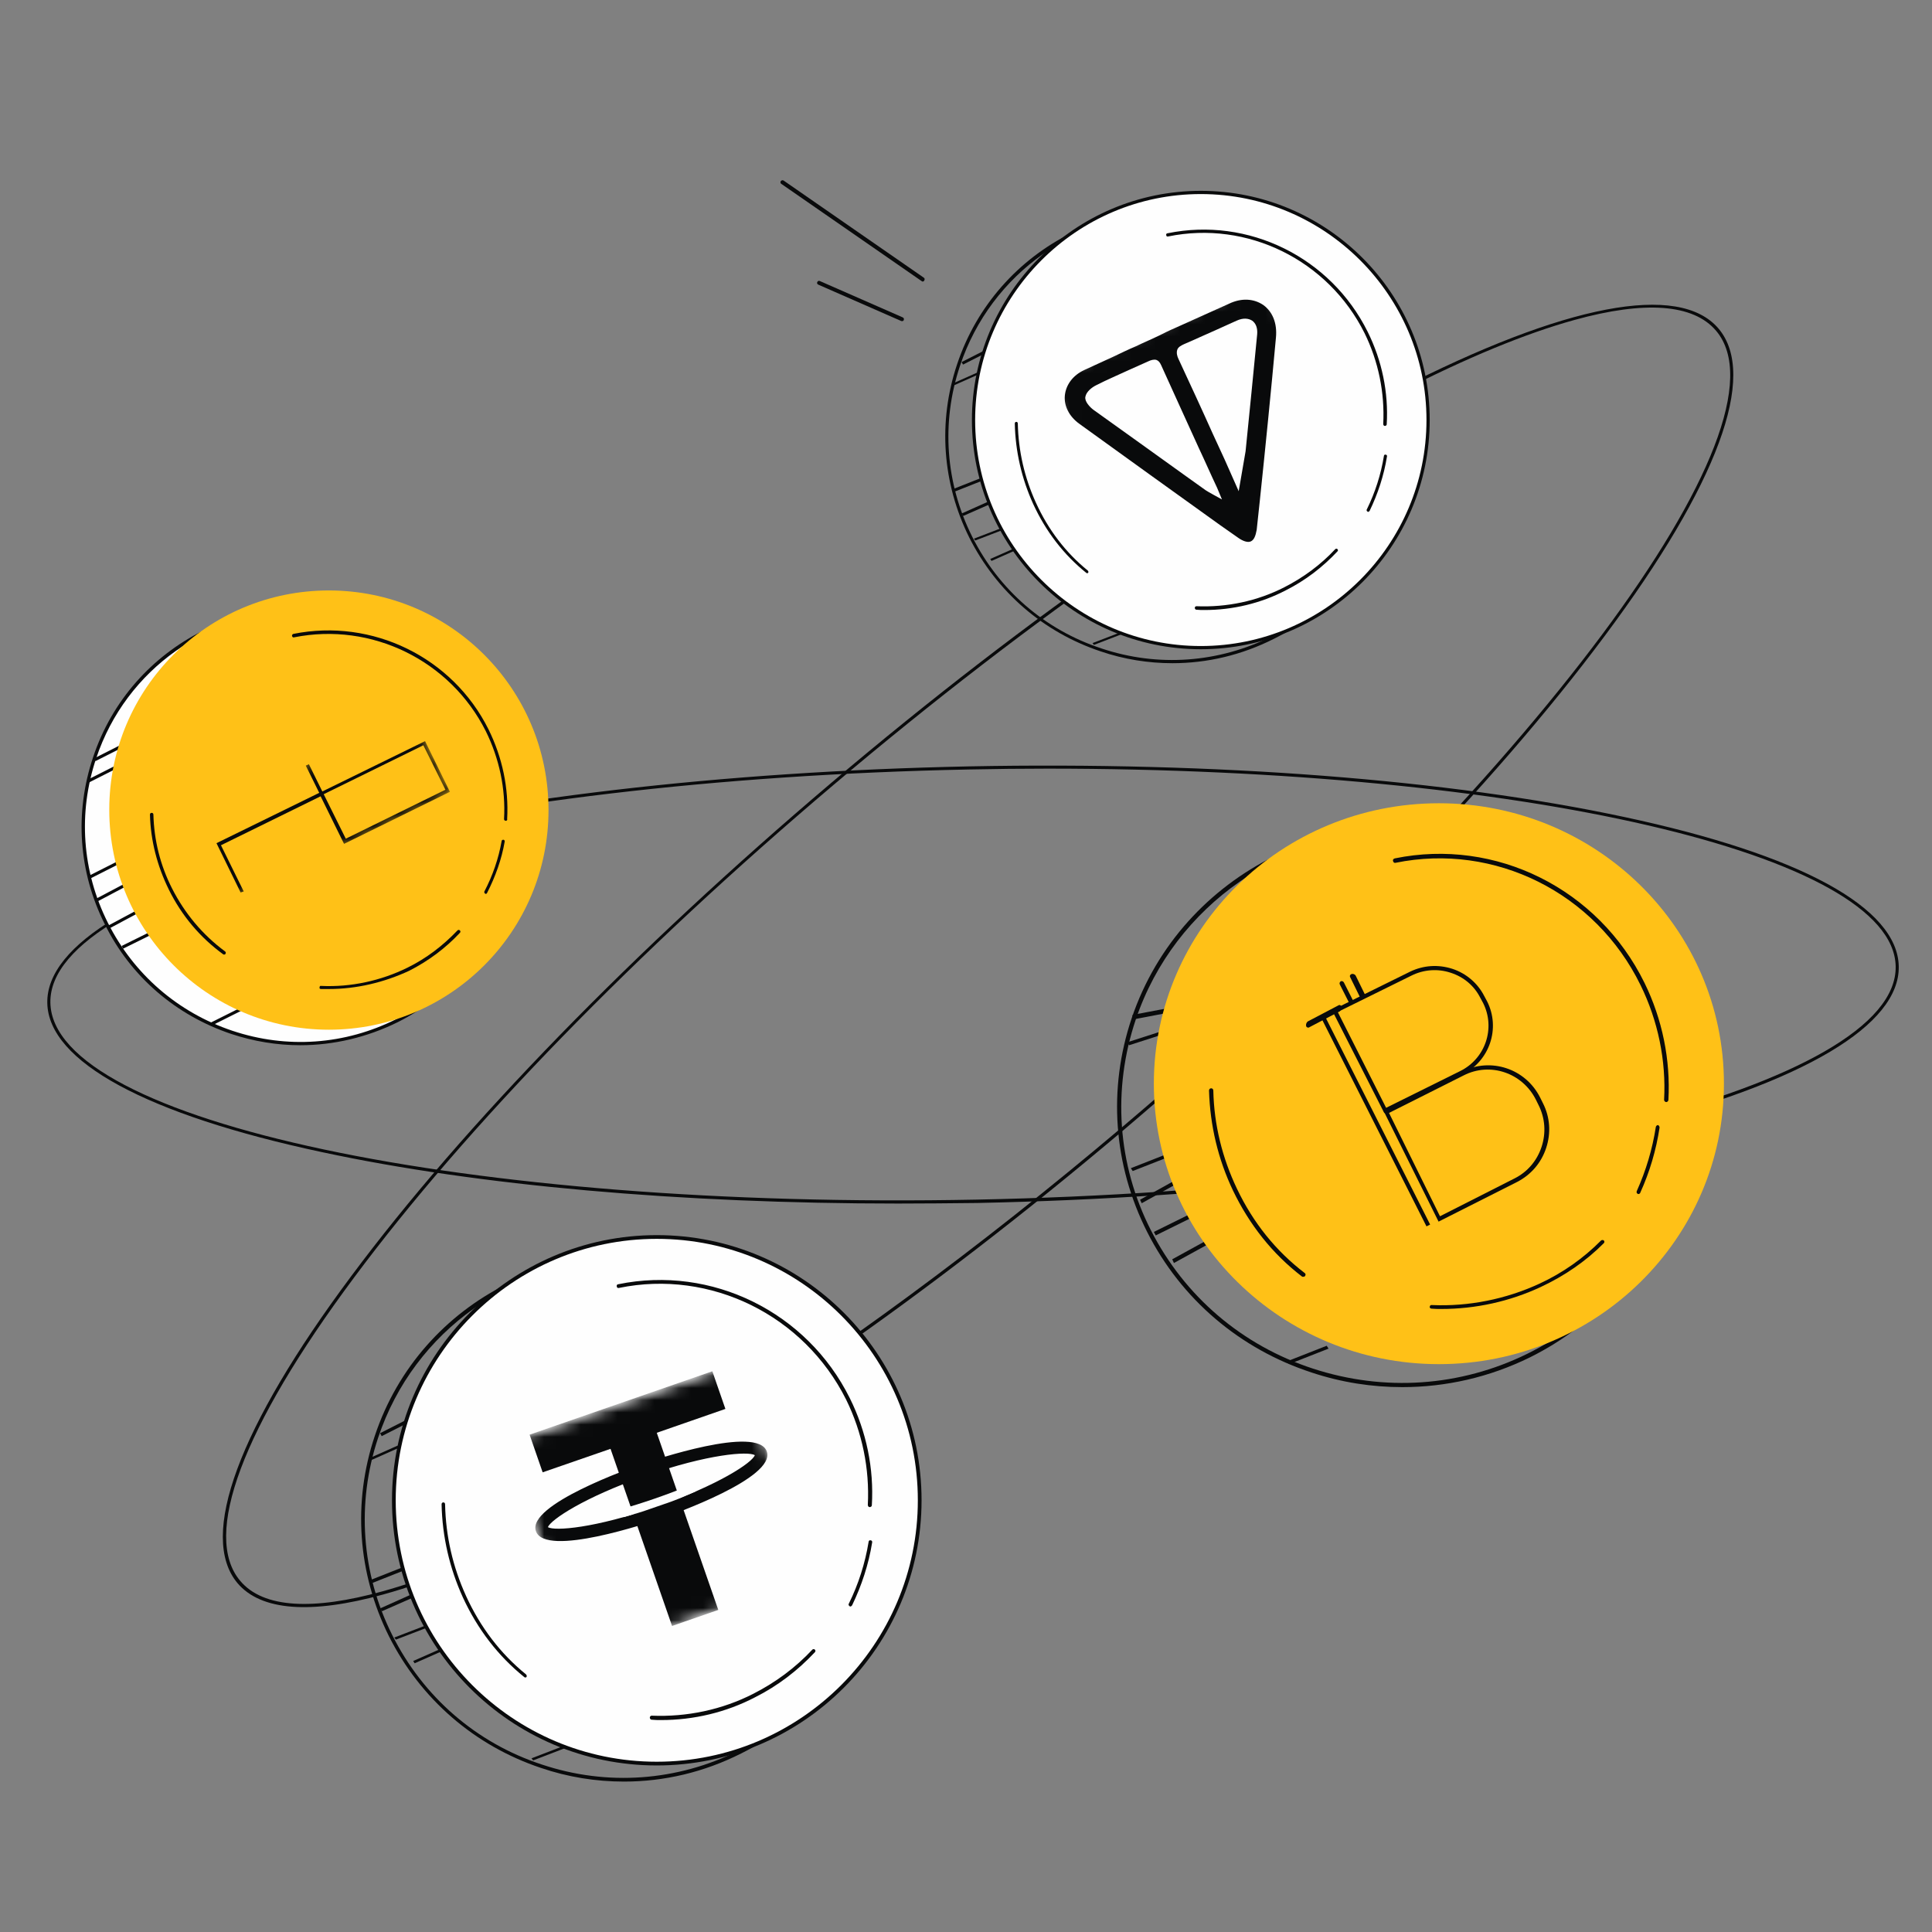 <svg width="158" height="158" viewBox="0 0 158 158" fill="none" xmlns="http://www.w3.org/2000/svg">
<rect x="0" y="0" width="158" height="158" fill="#808080" stroke="none"/>
<g clip-path="url(#clip0_731_1351)">
<path d="M31.338 130.399C25.439 132.03 21.349 131.739 19.428 129.476C16.205 125.654 19.494 116.74 28.725 104.363C37.893 92.029 51.862 77.694 68.002 64.006C84.165 50.312 100.59 38.915 114.264 31.893C127.985 24.86 137.329 23.075 140.545 26.874C143.769 30.697 140.479 39.611 131.249 51.988C122.081 64.322 108.112 78.657 91.972 92.345C75.808 106.039 59.384 117.436 45.71 124.457C40.172 127.31 35.341 129.293 31.338 130.399ZM128.769 26.164C124.789 27.264 119.958 29.247 114.398 32.106C100.747 39.121 84.322 50.518 68.175 64.183C52.029 77.847 38.106 92.169 28.938 104.504C19.804 116.779 16.512 125.594 19.651 129.29C21.542 131.536 25.623 131.705 31.268 130.144C45.058 126.333 68.203 112.131 91.815 92.139C125.095 63.963 146.858 34.756 140.346 27.054C138.491 24.849 134.507 24.578 128.769 26.164Z" fill="#090A0B"/>
<path d="M75.56 22.979C75.579 22.967 75.579 22.967 75.586 22.937C75.637 22.855 75.629 22.758 75.546 22.706L64.087 14.767C64.005 14.716 63.919 14.742 63.856 14.806C63.805 14.889 63.813 14.986 63.896 15.037L75.355 22.977C75.419 23.04 75.497 23.043 75.56 22.979Z" fill="#090A0B"/>
<path d="M73.889 26.21C73.906 26.196 73.906 26.196 73.909 26.166C73.949 26.077 73.912 25.996 73.823 25.955L67.046 22.983C66.958 22.942 66.876 22.98 66.836 23.069C66.796 23.157 66.833 23.238 66.921 23.279L73.699 26.251C73.773 26.275 73.851 26.268 73.889 26.21Z" fill="#090A0B"/>
<path d="M51.028 145.699C48.75 145.699 46.442 145.335 44.225 144.577C38.789 142.757 34.386 138.935 31.805 133.808C29.253 128.682 28.828 122.858 30.651 117.428C34.386 106.205 46.564 100.108 57.8 103.839C63.236 105.659 67.639 109.481 70.221 114.607C72.772 119.734 73.197 125.558 71.375 130.987C69.553 136.417 65.757 140.846 60.624 143.394C57.557 144.941 54.308 145.699 51.028 145.699ZM50.998 103.111C42.13 103.111 33.87 108.723 30.924 117.58C29.132 122.949 29.557 128.682 32.078 133.717C34.598 138.753 38.941 142.544 44.316 144.304C49.661 146.093 55.401 145.669 60.442 143.151C65.483 140.633 69.249 136.296 71.041 130.927C72.833 125.558 72.407 119.825 69.887 114.789C67.366 109.724 63.023 105.962 57.648 104.203C55.462 103.445 53.214 103.111 50.998 103.111Z" fill="#090A0B"/>
<path d="M34.818 132.928L32.243 133.918L32.377 134.089L34.952 133.099L34.818 132.928Z" fill="#090A0B"/>
<path d="M46.041 142.805L43.466 143.795L43.6 143.966L46.175 142.977L46.041 142.805Z" fill="#090A0B"/>
<path d="M34.026 130.219L31.082 131.539L31.234 131.767L34.178 130.473L34.026 130.219Z" fill="#090A0B"/>
<path d="M35.997 134.863L33.791 135.837L33.907 136.024L36.113 135.05L35.997 134.863Z" fill="#090A0B"/>
<path d="M32.519 118.222L30.309 119.206L30.42 119.383L32.631 118.399L32.519 118.222Z" fill="#090A0B"/>
<path d="M33.658 115.9L31.082 117.208L31.215 117.448L33.791 116.14L33.658 115.9Z" fill="#090A0B"/>
<path d="M33.624 127.897L30.309 129.209L30.476 129.445L33.792 128.133L33.624 127.897Z" fill="#090A0B"/>
<path d="M75.213 122.694C75.213 134.589 65.576 144.227 53.711 144.227C41.847 144.227 32.209 134.589 32.209 122.694C32.209 110.8 41.847 101.162 53.711 101.162C65.576 101.162 75.213 110.8 75.213 122.694Z" fill="#FEFEFE"/>
<path d="M53.711 144.38C41.755 144.38 32.057 134.65 32.057 122.695C32.057 110.739 41.786 101.009 53.711 101.009C65.667 101.009 75.366 110.739 75.366 122.695C75.366 134.65 65.637 144.38 53.711 144.38ZM53.711 101.314C41.938 101.314 32.362 110.922 32.362 122.695C32.362 134.498 41.938 144.075 53.711 144.075C65.484 144.075 75.061 134.467 75.061 122.695C75.061 110.922 65.484 101.314 53.711 101.314Z" fill="#090A0B"/>
<path d="M71.121 123.253C71.031 123.253 70.971 123.163 70.971 123.072C71.121 120.115 70.521 117.157 69.203 114.472C65.756 107.561 58.113 103.789 50.62 105.328C50.53 105.358 50.44 105.298 50.44 105.207C50.41 105.117 50.47 105.026 50.56 105.026C58.203 103.457 65.996 107.289 69.502 114.351C70.851 117.067 71.48 120.084 71.3 123.102C71.3 123.193 71.211 123.253 71.121 123.253Z" fill="#090A0B"/>
<path d="M69.54 131.38C69.512 131.38 69.483 131.38 69.483 131.349C69.397 131.318 69.368 131.195 69.425 131.133C70.202 129.556 70.748 127.856 71.035 126.094C71.035 126.001 71.122 125.939 71.208 125.97C71.294 125.97 71.352 126.063 71.323 126.156C71.035 127.949 70.46 129.68 69.684 131.287C69.627 131.349 69.598 131.38 69.54 131.38Z" fill="#090A0B"/>
<path d="M54.068 140.668C53.799 140.668 53.56 140.668 53.291 140.638C53.201 140.638 53.142 140.548 53.142 140.458C53.142 140.368 53.231 140.308 53.291 140.308C56.158 140.428 59.055 139.828 61.624 138.508C63.446 137.578 65.059 136.378 66.433 134.908C66.493 134.848 66.582 134.848 66.642 134.908C66.701 134.968 66.701 135.058 66.642 135.118C65.238 136.618 63.595 137.878 61.743 138.808C59.384 140.038 56.726 140.668 54.068 140.668Z" fill="#090A0B"/>
<path d="M42.963 137.185C42.934 137.185 42.906 137.185 42.877 137.154C40.736 135.43 39.053 133.237 37.854 130.637C36.77 128.255 36.17 125.686 36.113 123.023C36.113 122.929 36.17 122.866 36.256 122.866C36.342 122.866 36.399 122.929 36.399 123.023C36.456 125.623 37.026 128.13 38.111 130.511C39.281 133.081 40.936 135.242 43.02 136.934C43.077 136.997 43.105 137.091 43.048 137.154C43.048 137.154 43.02 137.185 42.963 137.185Z" fill="#090A0B"/>
<mask id="mask0_731_1351" style="mask-type:luminance" maskUnits="userSpaceOnUse" x="40" y="110" width="28" height="27">
<path d="M60.704 110.784L40.585 117.834L47.05 136.284L67.169 129.234L60.704 110.784Z" fill="white"/>
</mask>
<g mask="url(#mask0_731_1351)">
<mask id="mask1_731_1351" style="mask-type:luminance" maskUnits="userSpaceOnUse" x="41" y="111" width="26" height="25">
<path d="M60.21 111.488L41.337 118.039L47.428 135.586L66.3 129.035L60.21 111.488Z" fill="white"/>
</mask>
<g mask="url(#mask1_731_1351)">
<path d="M54.046 124.189C53.07 124.525 44.591 127.392 43.829 125.226C43.066 123.061 51.545 120.072 52.491 119.736C53.467 119.401 61.946 116.534 62.708 118.699C63.471 120.865 55.022 123.854 54.046 124.189ZM44.805 124.891C45.354 125.226 48.648 124.982 53.711 123.213C58.773 121.444 61.519 119.614 61.732 119.004C61.183 118.669 57.889 118.913 52.826 120.682C47.763 122.451 45.049 124.281 44.805 124.891Z" fill="#090A0B"/>
<path d="M59.323 115.222L53.711 117.174L58.743 131.661L54.961 132.973L49.929 118.486L44.378 120.407L43.31 117.327L58.255 112.142L59.323 115.222Z" fill="#090A0B"/>
<path d="M56.73 121.749C56.669 121.627 56.608 121.536 56.578 121.414C55.663 121.78 54.656 122.176 53.497 122.573C52.522 122.908 51.637 123.183 50.813 123.427C50.905 123.64 50.966 123.854 51.027 124.067C52.339 123.671 51.972 123.823 53.711 123.213C55.693 122.542 55.388 122.603 56.913 121.963C56.852 121.902 56.791 121.841 56.73 121.749Z" fill="#FEFEFE"/>
</g>
</g>
<path d="M95.883 54.237C93.914 54.237 91.919 53.922 90.003 53.267C85.304 51.694 81.498 48.39 79.266 43.958C77.061 39.527 76.694 34.493 78.269 29.799C81.498 20.098 92.024 14.827 101.737 18.052C106.436 19.626 110.243 22.929 112.474 27.361C114.679 31.792 115.047 36.826 113.471 41.52C111.896 46.213 108.615 50.042 104.179 52.244C101.527 53.581 98.718 54.237 95.883 54.237ZM95.857 17.423C88.192 17.423 81.051 22.274 78.505 29.93C76.956 34.571 77.324 39.527 79.502 43.88C81.681 48.232 85.435 51.51 90.082 53.031C94.702 54.578 99.663 54.211 104.021 52.034C108.379 49.858 111.634 46.108 113.183 41.468C114.732 36.826 114.364 31.871 112.185 27.518C110.006 23.139 106.252 19.888 101.606 18.367C99.716 17.712 97.773 17.423 95.857 17.423Z" fill="#090A0B"/>
<path d="M81.871 43.197L79.645 44.053L79.761 44.201L81.987 43.346L81.871 43.197Z" fill="#090A0B"/>
<path d="M91.573 51.736L89.347 52.591L89.463 52.739L91.688 51.883L91.573 51.736Z" fill="#090A0B"/>
<path d="M81.187 40.856L78.642 41.996L78.773 42.194L81.318 41.075L81.187 40.856Z" fill="#090A0B"/>
<path d="M82.89 44.87L80.983 45.712L81.084 45.874L82.991 45.031L82.89 44.87Z" fill="#090A0B"/>
<path d="M79.883 30.485L77.973 31.336L78.069 31.489L79.98 30.638L79.883 30.485Z" fill="#090A0B"/>
<path d="M80.868 28.478L78.642 29.609L78.756 29.816L80.983 28.686L80.868 28.478Z" fill="#090A0B"/>
<path d="M80.839 38.849L77.973 39.983L78.117 40.187L80.983 39.053L80.839 38.849Z" fill="#090A0B"/>
<path d="M116.79 34.351C116.79 44.633 108.459 52.965 98.203 52.965C87.947 52.965 79.616 44.633 79.616 34.351C79.616 24.069 87.947 15.738 98.203 15.738C108.459 15.738 116.79 24.069 116.79 34.351Z" fill="#FEFEFE"/>
<path d="M98.203 53.096C87.868 53.096 79.484 44.686 79.484 34.351C79.484 24.017 87.895 15.606 98.203 15.606C108.538 15.606 116.922 24.017 116.922 34.351C116.922 44.686 108.512 53.096 98.203 53.096ZM98.203 15.87C88.026 15.87 79.748 24.175 79.748 34.351C79.748 44.554 88.026 52.833 98.203 52.833C108.38 52.833 116.658 44.528 116.658 34.351C116.658 24.175 108.38 15.87 98.203 15.87Z" fill="#090A0B"/>
<path d="M113.251 34.834C113.174 34.834 113.122 34.756 113.122 34.678C113.251 32.121 112.733 29.565 111.593 27.243C108.614 21.27 102.007 18.009 95.53 19.339C95.453 19.365 95.375 19.313 95.375 19.235C95.349 19.157 95.401 19.078 95.478 19.078C102.085 17.722 108.821 21.035 111.852 27.139C113.018 29.487 113.562 32.095 113.407 34.704C113.407 34.782 113.329 34.834 113.251 34.834Z" fill="#090A0B"/>
<path d="M111.885 41.859C111.86 41.859 111.835 41.859 111.835 41.833C111.761 41.806 111.736 41.699 111.786 41.645C112.457 40.283 112.929 38.813 113.177 37.29C113.177 37.21 113.252 37.156 113.327 37.183C113.401 37.183 113.451 37.263 113.426 37.343C113.177 38.893 112.68 40.39 112.009 41.779C111.96 41.833 111.935 41.859 111.885 41.859Z" fill="#090A0B"/>
<path d="M98.51 49.888C98.278 49.888 98.071 49.888 97.839 49.862C97.762 49.862 97.71 49.784 97.71 49.706C97.71 49.629 97.787 49.577 97.839 49.577C100.318 49.681 102.822 49.162 105.042 48.021C106.617 47.217 108.011 46.18 109.199 44.909C109.251 44.857 109.328 44.857 109.38 44.909C109.431 44.961 109.431 45.039 109.38 45.09C108.166 46.387 106.746 47.476 105.146 48.28C103.106 49.343 100.808 49.888 98.51 49.888Z" fill="#090A0B"/>
<path d="M88.911 46.877C88.886 46.877 88.862 46.877 88.837 46.85C86.987 45.361 85.531 43.465 84.495 41.217C83.558 39.158 83.04 36.937 82.99 34.635C82.99 34.554 83.04 34.5 83.114 34.5C83.188 34.5 83.237 34.554 83.237 34.635C83.286 36.883 83.78 39.05 84.717 41.108C85.728 43.329 87.159 45.198 88.96 46.66C89.01 46.715 89.034 46.796 88.985 46.85C88.985 46.85 88.96 46.877 88.911 46.877Z" fill="#090A0B"/>
<mask id="mask2_731_1351" style="mask-type:luminance" maskUnits="userSpaceOnUse" x="85" y="22" width="27" height="28">
<path d="M103.519 22.477L85.163 30.835L93.521 49.191L111.877 40.833L103.519 22.477Z" fill="white"/>
</mask>
<g mask="url(#mask2_731_1351)">
<path d="M103.334 24.958C102.564 24.422 101.545 24.341 100.507 24.84C99.188 25.422 97.844 26.049 96.525 26.632C95.983 26.869 95.477 27.095 94.945 27.367L94.745 27.465C94.143 27.758 93.496 28.026 92.894 28.319C92.282 28.577 91.68 28.87 91.044 29.173C90.266 29.518 89.464 29.909 88.686 30.254C87.744 30.686 87.172 31.468 87.085 32.335C86.997 33.203 87.444 34.065 88.271 34.661C92.111 37.425 96.007 40.248 99.792 42.952L101.288 44C101.673 44.268 102.052 44.385 102.288 44.277C102.559 44.159 102.687 43.815 102.773 43.331L103.027 40.961C103.488 36.578 103.942 32.045 104.348 27.603C104.457 26.423 104.07 25.505 103.334 24.958ZM99.932 40.844C99.932 40.844 98.702 40.176 98.6 40.092L97.048 38.983C94.567 37.194 91.95 35.331 89.424 33.516C89.129 33.298 88.681 32.818 88.763 32.45C88.835 32.046 89.265 31.689 89.666 31.494C90.563 31.037 91.481 30.65 92.389 30.228C92.895 30.002 93.402 29.775 93.909 29.549C94.109 29.451 94.355 29.378 94.562 29.431C94.734 29.495 94.846 29.615 94.954 29.851C95.969 32.113 97.029 34.4 98.033 36.626C98.542 37.7 99.026 38.818 99.535 39.891M101.301 40.171L100.147 37.568C99.823 36.861 99.499 36.154 99.185 35.482C98.279 33.455 97.327 31.404 96.375 29.353C96.277 29.153 96.194 28.871 96.272 28.619C96.35 28.366 96.621 28.248 96.822 28.15C97.705 27.774 98.577 27.362 99.425 26.996C100.002 26.749 100.568 26.466 101.145 26.219C101.652 25.992 102.08 26.018 102.41 26.227C102.704 26.445 102.854 26.822 102.813 27.331C102.497 30.523 102.191 33.75 101.864 36.907" fill="#090A0B"/>
</g>
<path d="M73.436 98.427C55.683 98.427 39.144 96.972 26.34 94.224C11.954 91.152 3.96 86.81 3.868 82.029C3.776 77.248 11.588 72.583 25.858 68.934C40.084 65.308 59.027 63.09 79.231 62.675C99.435 62.282 118.447 63.737 132.81 66.809C147.218 69.881 155.19 74.223 155.281 79.027C155.373 83.831 147.562 88.473 133.291 92.122C119.066 95.748 100.122 97.965 79.918 98.381C77.742 98.404 75.566 98.427 73.436 98.427ZM85.668 62.859C83.537 62.859 81.407 62.883 79.231 62.929C37.633 63.76 3.937 72.306 4.12 82.006C4.303 91.706 38.32 98.935 79.918 98.104C121.517 97.272 155.213 88.727 155.029 79.027C154.846 69.834 124.289 62.859 85.668 62.859Z" fill="#090A0B"/>
<path d="M114.68 113.44C112.208 113.44 109.707 113.055 107.295 112.255C101.387 110.33 96.594 106.241 93.821 100.761C91.047 95.281 90.595 89.059 92.555 83.253C96.624 71.255 109.827 64.767 122.035 68.737C127.944 70.663 132.737 74.751 135.51 80.231C138.283 85.712 138.735 91.933 136.776 97.739C134.816 103.546 130.657 108.256 125.11 111.011C121.794 112.64 118.237 113.44 114.68 113.44ZM114.68 67.937C105.064 67.937 96.082 73.921 92.886 83.372C90.957 89.089 91.379 95.221 94.122 100.613C96.865 106.004 101.568 110.033 107.385 111.929C113.203 113.825 119.413 113.411 124.899 110.715C130.385 108.019 134.455 103.368 136.414 97.65C138.343 91.933 137.921 85.801 135.178 80.409C132.435 75.017 127.733 70.989 121.915 69.093C119.503 68.322 117.062 67.937 114.68 67.937Z" fill="#090A0B"/>
<path d="M97.592 99.153L94.362 100.748L94.516 101.033L97.746 99.438L97.592 99.153Z" fill="#090A0B"/>
<path d="M96.107 96.521L93.234 98.116L93.37 98.401L96.242 96.806L96.107 96.521Z" fill="#090A0B"/>
<path d="M98.735 101.409L95.866 102.986L96.005 103.289L98.874 101.712L98.735 101.409Z" fill="#090A0B"/>
<path d="M108.498 110.056L105.266 111.325L105.417 111.56L108.649 110.291L108.498 110.056Z" fill="#090A0B"/>
<path d="M96.115 83.975L92.161 85.248L92.343 85.479L96.297 84.207L96.115 83.975Z" fill="#090A0B"/>
<path d="M96.003 82.356L92.621 82.998L92.607 83.38L95.99 82.739L96.003 82.356Z" fill="#090A0B"/>
<path d="M95.716 94.265L92.482 95.534L92.632 95.769L95.866 94.5L95.716 94.265Z" fill="#090A0B"/>
<path d="M117.673 111.56C130.543 111.56 140.984 101.302 140.984 88.626C140.984 75.95 130.543 65.691 117.673 65.691C104.803 65.691 94.362 75.95 94.362 88.626C94.362 101.272 104.803 111.56 117.673 111.56Z" fill="#FFC117"/>
<path d="M136.267 90.129C136.178 90.129 136.09 90.039 136.09 89.948C136.267 86.722 135.587 83.466 134.168 80.571C130.473 73.003 122.227 68.903 114.128 70.561C114.039 70.591 113.95 70.531 113.921 70.41C113.891 70.32 113.95 70.229 114.068 70.199C122.315 68.511 130.71 72.672 134.493 80.391C135.942 83.345 136.622 86.662 136.444 89.948C136.444 90.039 136.356 90.129 136.267 90.129Z" fill="#090A0B"/>
<path d="M133.993 97.649C133.968 97.649 133.942 97.649 133.917 97.62C133.841 97.59 133.815 97.473 133.866 97.385C134.603 95.74 135.136 93.977 135.415 92.156C135.44 92.068 135.517 92.009 135.593 92.009C135.669 92.039 135.72 92.127 135.72 92.215C135.44 94.066 134.907 95.857 134.146 97.532C134.12 97.62 134.044 97.649 133.993 97.649Z" fill="#090A0B"/>
<path d="M117.874 107.049C117.615 107.049 117.328 107.049 117.07 107.022C116.984 107.022 116.898 106.941 116.927 106.861C116.927 106.781 117.013 106.7 117.099 106.727C120.113 106.861 123.156 106.245 125.883 104.986C127.806 104.101 129.5 102.896 130.935 101.449C130.993 101.395 131.108 101.395 131.165 101.449C131.222 101.503 131.222 101.61 131.165 101.663C129.701 103.137 127.95 104.343 125.998 105.253C123.472 106.432 120.687 107.049 117.874 107.049Z" fill="#090A0B"/>
<path d="M106.553 104.417C106.524 104.417 106.494 104.417 106.465 104.386C104.062 102.54 102.186 100.171 100.838 97.371C99.607 94.786 98.962 92.048 98.874 89.186C98.874 89.094 98.933 89.001 99.05 89.001C99.138 89.001 99.226 89.063 99.226 89.186C99.284 91.986 99.958 94.694 101.16 97.217C102.479 99.986 104.325 102.294 106.699 104.109C106.787 104.17 106.787 104.263 106.729 104.355C106.67 104.417 106.612 104.417 106.553 104.417Z" fill="#090A0B"/>
<path d="M113.21 91.031L108.934 82.615L115.319 79.463C116.403 78.942 117.604 78.855 118.776 79.231C119.918 79.607 120.856 80.417 121.383 81.458L121.617 81.892C122.73 84.09 121.822 86.78 119.596 87.879L113.21 91.031ZM109.402 82.76L113.357 90.597L119.42 87.59C121.471 86.577 122.32 84.09 121.295 82.037L121.061 81.603C120.563 80.619 119.713 79.896 118.629 79.549C117.575 79.202 116.432 79.289 115.437 79.781L109.402 82.76Z" fill="#090A0B"/>
<path d="M117.647 99.905L113.161 90.87L119.587 87.624C121.931 86.455 124.767 87.391 125.954 89.759L126.186 90.227C126.764 91.367 126.851 92.653 126.446 93.882C126.041 95.11 125.202 96.075 124.073 96.659L117.647 99.905ZM113.595 91.016L117.763 99.466L123.87 96.367C124.912 95.841 125.694 94.934 126.07 93.794C126.446 92.653 126.359 91.455 125.838 90.402L125.607 89.934C124.507 87.741 121.873 86.835 119.702 87.946L113.595 91.016Z" fill="#090A0B"/>
<path d="M106.929 84.028C106.871 84.018 106.821 83.964 106.807 83.871C106.801 83.733 106.853 83.606 106.954 83.532L109.503 82.195C109.597 82.166 109.676 82.225 109.711 82.367C109.718 82.504 109.666 82.632 109.564 82.706L107.016 84.042C106.987 84.037 106.958 84.032 106.929 84.028Z" fill="#090A0B"/>
<path d="M110.483 82.1C110.422 82.1 110.36 82.07 110.33 82.008L109.562 80.493C109.532 80.4 109.562 80.308 109.654 80.246C109.746 80.215 109.839 80.246 109.9 80.339L110.667 81.853C110.698 81.946 110.667 82.039 110.575 82.1C110.544 82.1 110.514 82.131 110.483 82.1Z" fill="#090A0B"/>
<path d="M111.399 81.647C111.318 81.636 111.241 81.594 111.209 81.527L110.4 79.878C110.372 79.78 110.425 79.692 110.555 79.647C110.681 79.633 110.799 79.68 110.867 79.784L111.676 81.433C111.704 81.531 111.651 81.618 111.521 81.663C111.44 81.652 111.399 81.647 111.399 81.647Z" fill="#090A0B"/>
<path d="M108.306 83.012L108.008 83.159L116.659 100.293L116.957 100.145L108.306 83.012Z" fill="#090A0B"/>
<path d="M24.556 85.31C34.34 85.31 42.292 77.359 42.292 67.574C42.292 57.762 34.369 49.838 24.556 49.838C14.772 49.838 6.82 57.79 6.82 67.574C6.82 77.387 14.744 85.31 24.556 85.31Z" fill="#FEFEFE"/>
<path d="M24.556 85.479C22.667 85.479 20.75 85.169 18.889 84.549C14.377 83.026 10.684 79.868 8.569 75.582C6.426 71.324 6.087 66.475 7.61 61.935C10.712 52.574 20.863 47.498 30.196 50.628C34.707 52.151 38.401 55.309 40.516 59.594C42.659 63.852 42.997 68.702 41.474 73.242C39.98 77.781 36.794 81.447 32.536 83.59C30.027 84.831 27.291 85.479 24.556 85.479ZM24.556 49.979C17.197 49.979 10.317 54.66 7.864 62.019C6.369 66.475 6.708 71.268 8.823 75.469C10.937 79.671 14.546 82.8 19.002 84.295C23.457 85.789 28.222 85.451 32.423 83.336C36.625 81.221 39.755 77.612 41.249 73.157C42.743 68.702 42.405 63.909 40.29 59.707C38.175 55.506 34.566 52.376 30.111 50.882C28.278 50.261 26.389 49.979 24.556 49.979Z" fill="#090A0B"/>
<path d="M11.219 74.426L8.794 75.723L8.907 75.949L11.332 74.652L11.219 74.426Z" fill="#090A0B"/>
<path d="M10.261 72.227L7.808 73.524L7.92 73.749L10.373 72.452L10.261 72.227Z" fill="#090A0B"/>
<path d="M12.347 76.174L9.95 77.359L10.063 77.584L12.46 76.4L12.347 76.174Z" fill="#090A0B"/>
<path d="M19.679 82.406L17.197 83.646L17.31 83.872L19.791 82.631L19.679 82.406Z" fill="#090A0B"/>
<path d="M9.669 62.499L7.159 63.768L7.272 63.993L9.781 62.724L9.669 62.499Z" fill="#090A0B"/>
<path d="M10.148 60.779L7.694 62.02L7.807 62.245L10.26 61.004L10.148 60.779Z" fill="#090A0B"/>
<path d="M9.753 70.366L7.243 71.635L7.356 71.86L9.865 70.591L9.753 70.366Z" fill="#090A0B"/>
<path d="M26.897 84.21C36.822 84.21 44.858 76.174 44.858 66.249C44.858 56.324 36.822 48.288 26.897 48.288C16.972 48.288 8.936 56.295 8.936 66.221C8.936 76.146 16.972 84.21 26.897 84.21Z" fill="#FFC117"/>
<path d="M41.362 67.123C41.277 67.123 41.221 67.067 41.221 66.982C41.362 64.501 40.826 62.02 39.727 59.792C36.822 54.012 30.393 50.853 24.049 52.122C23.965 52.151 23.908 52.094 23.88 52.01C23.88 51.925 23.908 51.869 23.993 51.84C30.45 50.543 37.02 53.758 39.952 59.651C41.08 61.935 41.616 64.444 41.475 66.982C41.503 67.067 41.447 67.123 41.362 67.123Z" fill="#090A0B"/>
<path d="M39.726 73.101C39.698 73.101 39.67 73.101 39.67 73.073C39.614 73.044 39.585 72.96 39.614 72.903C40.29 71.606 40.77 70.225 41.023 68.787C41.023 68.702 41.108 68.674 41.164 68.674C41.249 68.674 41.277 68.758 41.277 68.815C41.023 70.281 40.516 71.691 39.839 73.016C39.811 73.073 39.783 73.101 39.726 73.101Z" fill="#090A0B"/>
<path d="M26.897 80.883C26.671 80.883 26.474 80.883 26.248 80.883C26.163 80.883 26.107 80.827 26.135 80.742C26.135 80.657 26.192 80.601 26.276 80.629C28.701 80.742 31.154 80.206 33.325 79.135C34.876 78.374 36.23 77.33 37.414 76.09C37.47 76.033 37.555 76.033 37.611 76.09C37.668 76.146 37.668 76.231 37.611 76.287C36.427 77.556 35.017 78.599 33.466 79.389C31.408 80.347 29.152 80.883 26.897 80.883Z" fill="#090A0B"/>
<path d="M18.325 78.064C18.297 78.064 18.269 78.064 18.24 78.035C16.351 76.654 14.857 74.877 13.813 72.763C12.855 70.817 12.319 68.759 12.263 66.616C12.263 66.531 12.319 66.475 12.404 66.475C12.488 66.475 12.545 66.531 12.545 66.616C12.601 68.73 13.109 70.76 14.067 72.65C15.111 74.708 16.577 76.456 18.41 77.81C18.466 77.866 18.494 77.922 18.438 78.007C18.41 78.064 18.381 78.064 18.325 78.064Z" fill="#090A0B"/>
<mask id="mask3_731_1351" style="mask-type:luminance" maskUnits="userSpaceOnUse" x="15" y="58" width="23" height="16">
<path d="M33.647 58.13L15.428 67.088L18.787 73.92L37.006 64.962L33.647 58.13Z" fill="white"/>
</mask>
<g mask="url(#mask3_731_1351)">
<path d="M19.678 72.988L17.704 68.956L26.107 64.839L25.007 62.612L25.261 62.499L26.36 64.726L34.763 60.61L36.793 64.755L28.137 69.012L26.22 65.121L18.071 69.125L19.932 72.903L19.678 72.988ZM26.473 64.952L28.278 68.589L36.427 64.585L34.622 60.948L26.473 64.952Z" fill="#090A0B"/>
</g>
</g>
<defs>
<clipPath id="clip0_731_1351">
<rect width="158" height="158" fill="white"/>
</clipPath>
</defs>
</svg>
